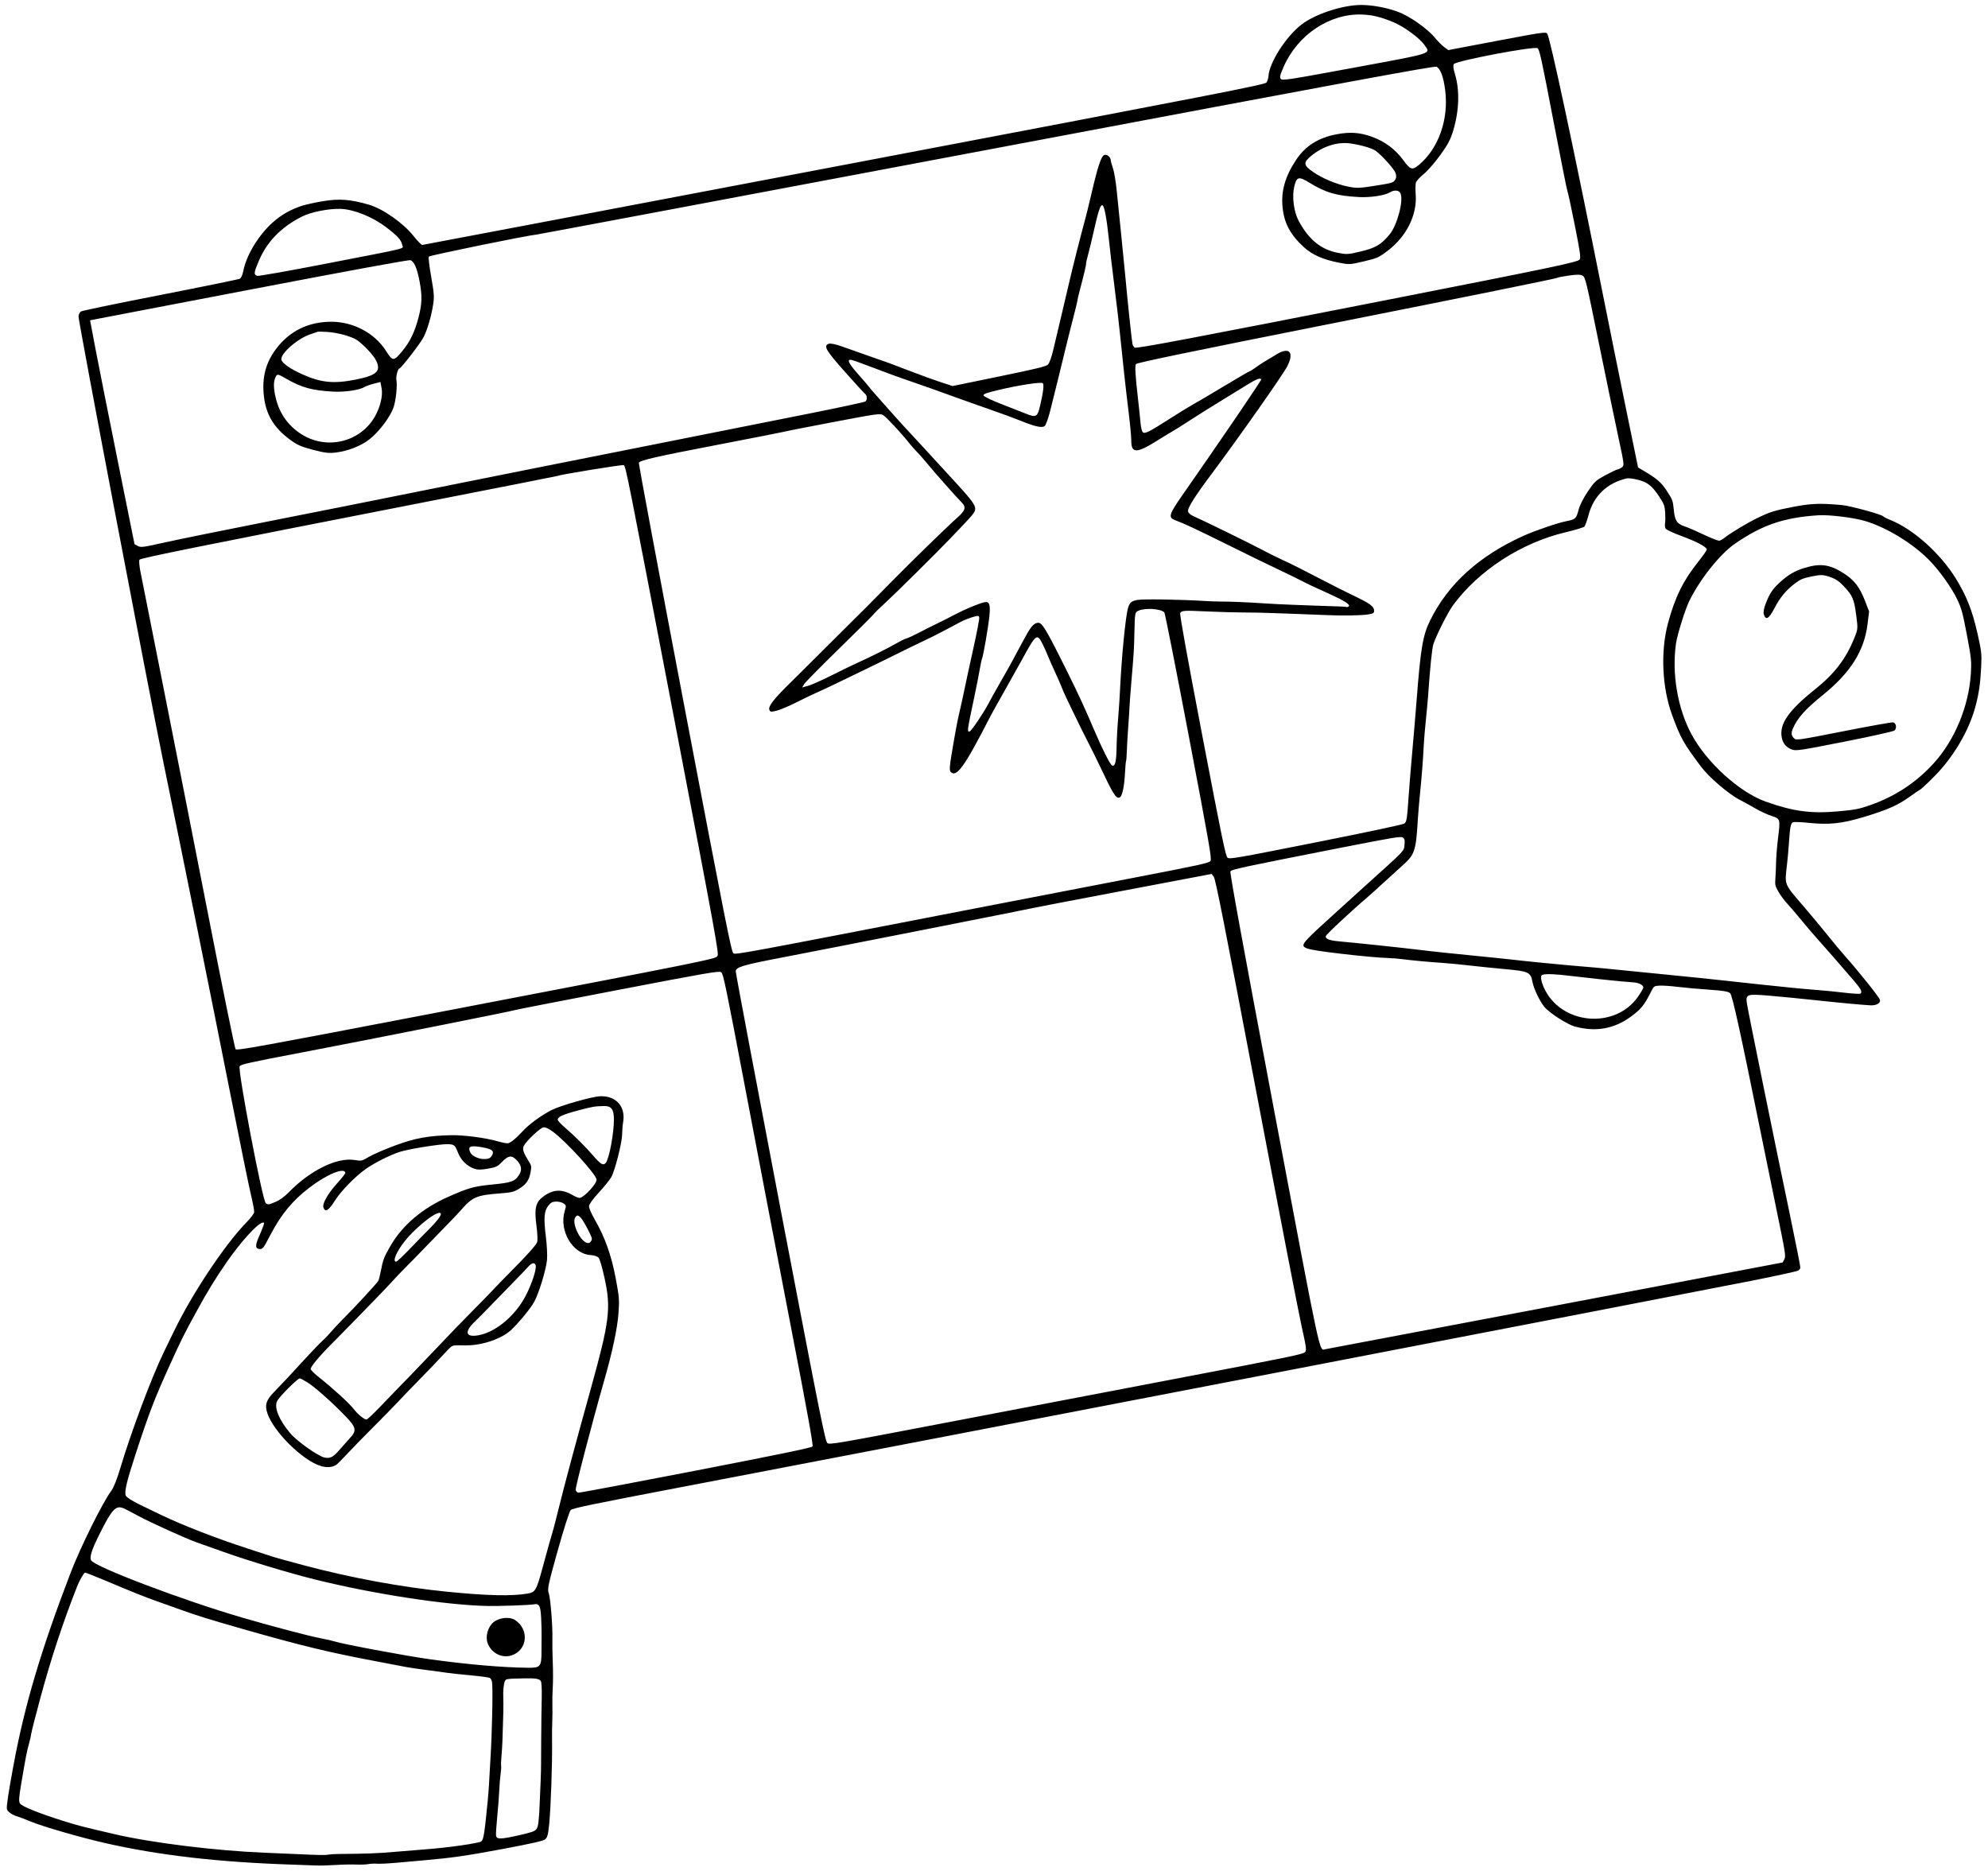 <?xml version="1.0" encoding="UTF-8"?> <svg xmlns="http://www.w3.org/2000/svg" width="273" height="257" viewBox="0 0 273 257" fill="none"> <path fill-rule="evenodd" clip-rule="evenodd" d="M41.371 28.291C38.956 29.1 37.084 30.527 35.469 32.792C34.384 34.315 33.667 35.874 33.384 37.332C33.3 37.765 33.099 38.19 32.939 38.277C32.778 38.364 27.863 39.37 22.016 40.512C16.169 41.654 11.259 42.673 11.105 42.777C10.951 42.88 10.806 43.183 10.783 43.449C10.735 44.006 20.387 94.713 22.443 104.706C25.186 118.042 29.084 137.345 31.503 149.58C32.864 156.459 34.195 162.99 34.463 164.093C34.73 165.195 34.929 166.263 34.905 166.464C34.881 166.666 34.44 167.26 33.924 167.785C30.936 170.825 26.427 177.579 23.896 182.809C23.651 183.316 23.028 184.597 22.513 185.655C20.823 189.127 17.99 196.683 16.499 201.695C16.08 203.106 15.595 204.322 15.293 204.722C14.116 206.282 11.038 212.487 9.676 216.045C5.601 226.691 3.374 234.205 1.85 242.443C1.148 246.241 0.875 248.051 0.946 248.427C1.015 248.79 1.658 249.247 2.4 249.46C2.661 249.535 3.449 249.836 4.151 250.13C5.789 250.815 10.94 252.312 14.317 253.084C21.818 254.8 29.982 255.742 40.217 256.074C41.41 256.112 42.835 256.164 43.383 256.19C43.931 256.215 45.138 256.185 46.065 256.123C46.992 256.061 48.254 256.033 48.868 256.06C49.482 256.088 50.245 256.061 50.563 256.001C50.882 255.942 51.43 255.917 51.781 255.946C52.133 255.976 53.334 255.917 54.451 255.815C55.568 255.713 57.198 255.568 58.073 255.493C62.008 255.153 64.062 254.858 69.092 253.912C73.044 253.169 74.572 252.822 74.854 252.604C75.16 252.368 75.274 251.949 75.412 250.563C75.647 248.199 75.859 242.028 75.809 239.044C75.795 238.253 75.809 237.074 75.839 236.424C75.868 235.774 75.877 234.759 75.857 234.168C75.837 233.577 75.86 232.471 75.908 231.711C75.956 230.95 75.956 229.409 75.908 228.286C75.86 227.163 75.837 225.755 75.856 225.156C75.913 223.43 75.59 219.386 75.344 218.756C75.147 218.252 75.298 217.546 76.587 212.942C77.395 210.06 78.193 207.56 78.361 207.387C78.619 207.121 81.076 206.613 94.292 204.089C122.056 198.788 232.986 177.396 240.771 175.843C244.008 175.197 246.777 174.59 246.924 174.495C247.071 174.399 247.21 174.22 247.232 174.096C247.255 173.973 246.563 170.481 245.695 166.336C243.793 157.253 240.074 138.975 239.908 137.894C239.696 136.518 239.813 136.474 242.998 136.742C244.535 136.871 247.155 137.126 248.82 137.307C252.235 137.678 255.917 138.024 256.877 138.063C257.682 138.096 258.25 137.768 258.165 137.319C258.102 136.986 255.274 133.443 253.343 131.276C252.814 130.682 251.763 129.422 251.008 128.475C250.253 127.528 248.654 125.61 247.455 124.213C244.993 121.344 245.066 121.534 245.388 118.817C245.478 118.056 245.598 116.736 245.655 115.882C245.81 113.551 245.907 113.049 246.227 112.921C246.388 112.857 247.362 112.894 248.392 113.003C251.122 113.292 252.938 113.104 255.83 112.234C259.27 111.2 260.615 110.6 262.419 109.295C262.996 108.878 263.509 108.529 263.559 108.52C263.787 108.476 265.795 106.525 266.666 105.501C268.926 102.841 270.588 99.739 271.344 96.769C271.774 95.079 271.947 93.827 272.062 91.586C272.151 89.826 272.111 89.461 271.556 86.995C270.843 83.83 270.04 81.8 268.555 79.407C266.411 75.95 262.708 72.651 259.572 71.401C259.121 71.222 258.682 70.997 258.595 70.902C258.348 70.632 254.12 69.474 252.996 69.369C249.962 69.085 248.75 69.129 246.22 69.615C243.701 70.098 243.041 70.306 241.24 71.183C239.992 71.791 237.637 73.205 236.944 73.763C236.645 74.003 236.271 74.225 236.113 74.255C235.954 74.285 234.993 73.912 233.977 73.427C232.96 72.942 231.771 72.427 231.334 72.284C230.269 71.933 229.992 71.499 229.845 69.943C229.734 68.778 229.661 68.583 228.899 67.422C228.095 66.198 227.576 65.754 225.527 64.544L224.946 64.201L223.378 56.571C222.516 52.375 221.039 45.073 220.097 40.344C216.204 20.808 212.853 5.108 212.471 4.617C212.273 4.362 211.764 4.435 205.573 5.61L198.889 6.878L198.332 6.473C198.026 6.251 197.412 5.631 196.968 5.096C195.954 3.874 193.476 2.155 191.929 1.601C190.341 1.032 188.393 0.677 186.887 0.683C184.362 0.693 180.615 1.923 178.754 3.352C176.571 5.03 174.289 8.606 174.182 10.517C174.167 10.785 174.044 11.152 173.907 11.334C173.683 11.63 168.026 12.734 115.926 22.642C84.173 28.681 58.099 33.629 57.984 33.639C57.87 33.648 57.317 33.077 56.756 32.371C55.375 30.632 52.576 28.671 50.68 28.116C48.168 27.38 46.62 27.258 44.389 27.623C43.286 27.803 41.928 28.104 41.371 28.291ZM46.785 28.686C48.616 28.752 51.181 29.791 53.056 31.224C54.628 32.427 55.098 32.949 55.231 33.643C55.342 34.22 56.583 33.915 44.761 36.212C39.68 37.2 35.517 37.937 35.331 37.883C34.821 37.733 34.853 37.433 35.556 35.796C36.688 33.157 38.631 31.17 41.49 29.732C42.722 29.111 45.173 28.628 46.785 28.686ZM187.091 1.997C188.486 2.054 189.656 2.343 191.35 3.049C192.817 3.659 194.955 5.231 195.623 6.19C196.478 7.418 197.038 7.239 185.941 9.292C176.955 10.954 176.112 11.085 175.892 10.848C175.699 10.64 175.775 10.309 176.273 9.173C178.219 4.742 182.633 1.814 187.091 1.997ZM135.443 20.602C184.769 11.293 197.031 9.025 197.277 9.161C197.826 9.466 198.234 10.594 198.464 12.439C198.957 16.405 197.536 20.413 194.843 22.651C193.935 23.406 193.688 23.329 192.699 21.985C191.602 20.495 190.178 19.432 188.423 18.791C186.771 18.188 185.396 18.09 183.539 18.443C181.026 18.92 179.247 20.048 177.974 21.974C176.468 24.25 175.899 26.265 176.13 28.5C176.354 30.674 177.197 32.245 179.043 33.932C180.201 34.99 181.622 35.626 183.794 36.059C185.27 36.353 185.359 36.349 187.273 35.897C189.14 35.456 189.302 35.385 190.537 34.455C193.141 32.493 194.629 29.505 194.407 26.686C194.355 26.022 194.37 25.295 194.44 25.07C194.51 24.845 194.993 24.318 195.514 23.898C196.035 23.478 197.054 22.31 197.783 21.297C198.838 19.831 199.198 19.152 199.561 17.937C200.383 15.193 200.47 12.387 199.802 10.181C199.574 9.428 199.527 9.018 199.643 8.807C199.89 8.358 210.687 6.308 211.147 6.622C211.41 6.802 211.714 8.195 213.303 16.502C214.32 21.821 215.197 26.222 215.252 26.282C215.307 26.342 215.753 28.403 216.243 30.863C216.985 34.587 217.1 35.385 216.93 35.636C216.686 35.996 213.457 36.674 190.601 41.165C163.222 46.545 156.052 47.9 155.818 47.74C155.697 47.657 155.562 47.443 155.518 47.263C155.433 46.921 154.82 41.136 154.547 38.093C154.459 37.118 154.203 34.531 153.978 32.343C153.752 30.156 153.469 27.372 153.349 26.157C153.228 24.942 152.997 23.567 152.835 23.1C152.672 22.634 152.539 22.152 152.538 22.029C152.534 21.587 152.022 21.156 151.652 21.283C151.221 21.432 150.751 22.85 149.85 26.728C149.512 28.18 149.125 29.754 148.989 30.226C148.602 31.572 147.136 37.373 146.789 38.934C146.616 39.711 146.147 41.706 145.747 43.368C145.346 45.03 144.846 47.141 144.636 48.058C144.426 48.975 144.104 49.874 143.921 50.056C143.647 50.328 142.444 50.622 137.205 51.701L130.822 53.014L129.217 52.494C128.335 52.208 126.511 51.548 125.165 51.028C123.819 50.507 122.425 49.978 122.067 49.852C121.71 49.726 120.421 49.274 119.204 48.847C117.987 48.421 116.364 47.847 115.598 47.573C114.782 47.281 114.046 47.128 113.821 47.205C113.03 47.475 113.385 48.093 116.04 51.078C117.436 52.647 118.665 53.991 118.77 54.065C119.09 54.29 119.125 54.952 118.826 55.141C118.672 55.238 115.156 55.992 111.014 56.816C106.872 57.641 98.653 59.277 92.75 60.453C86.846 61.629 77.887 63.412 72.84 64.415C67.793 65.419 60.277 66.925 56.138 67.763C51.998 68.6 43.506 70.292 37.267 71.521C31.028 72.751 24.449 74.087 22.646 74.491C19.619 75.17 19.335 75.207 18.922 74.977L18.474 74.728L16.164 63.271C14.893 56.969 13.52 50.052 13.111 47.899L12.368 43.984L34.189 39.803C48.235 37.113 56.136 35.662 56.361 35.733C56.859 35.89 57.274 36.84 57.605 38.575C57.989 40.591 57.965 41.664 57.497 43.501C56.979 45.533 56.34 46.876 55.267 48.187C54.074 49.646 53.921 49.647 53.016 48.205C51.476 45.753 48.515 44.176 45.465 44.185C42.356 44.194 39.783 45.454 37.953 47.862C36.485 49.793 35.949 51.842 36.24 54.414C36.52 56.898 37.584 58.697 39.715 60.296C40.789 61.102 41.27 61.32 42.962 61.768C44.569 62.193 45.169 62.266 46.103 62.149C47.822 61.933 49.531 61.262 50.74 60.328C52.037 59.326 53.61 57.233 54.05 55.923C54.375 54.959 54.581 52.933 54.434 52.158C54.349 51.711 54.625 50.655 54.837 50.615C55.092 50.567 57.696 47.202 58.151 46.332C58.678 45.327 59.223 43.473 59.484 41.803C59.645 40.768 59.606 40.227 59.212 38.016C58.959 36.597 58.811 35.348 58.884 35.241C58.998 35.073 72.522 32.304 73.561 32.236C73.756 32.224 101.603 26.988 135.443 20.602ZM44.91 45.583C46.398 45.668 48.399 46.232 49.122 46.771C50.031 47.449 51.258 48.763 51.602 49.428C52.392 50.954 51.784 51.547 48.82 52.136C45.834 52.731 44.07 52.554 41.51 51.403C39.862 50.662 38.728 49.869 38.638 49.392C38.484 48.583 40.821 46.521 42.562 45.93C43.119 45.741 43.607 45.571 43.647 45.551C43.686 45.531 44.255 45.546 44.91 45.583ZM185.467 19.703C186.935 19.914 188.45 20.363 188.942 20.733C189.793 21.371 191.407 23.164 191.618 23.706C191.784 24.13 191.775 24.378 191.584 24.693C191.343 25.088 191.181 25.137 188.886 25.502C186.705 25.85 186.305 25.863 185.137 25.629C183.503 25.301 181.588 24.498 180.287 23.594C178.975 22.683 178.944 22.303 180.106 21.366C181.728 20.058 183.695 19.448 185.467 19.703ZM151.816 29.453C151.956 30.189 152.157 31.672 152.263 32.748C152.369 33.825 152.7 36.646 152.999 39.018C153.299 41.39 153.631 44.206 153.739 45.276C154.153 49.397 154.627 53.701 154.984 56.575C155.189 58.221 155.354 59.999 155.352 60.524C155.346 62.278 156.082 62.284 158.844 60.552C159.836 59.931 160.831 59.325 161.056 59.208C161.28 59.089 162.327 58.43 163.383 57.741C164.438 57.053 166.28 55.896 167.476 55.171C168.673 54.446 170.283 53.455 171.055 52.97C172.476 52.077 173.128 51.818 173.186 52.124C173.214 52.27 167.535 60.606 162.331 68.059C160.529 70.64 160.403 71.072 161.354 71.431C162.773 71.967 163.852 72.472 168.926 74.98C172.527 76.759 173.31 77.141 175.529 78.196C176.723 78.764 178.149 79.459 178.696 79.741C179.779 80.298 180.113 80.455 182.691 81.625C184.649 82.514 185.466 83.046 185.219 83.273C185.129 83.356 184.976 83.393 184.879 83.356C184.783 83.319 183.945 83.273 183.018 83.253C182.091 83.233 181.005 83.198 180.606 83.174C180.206 83.15 178.903 83.101 177.71 83.064C176.517 83.027 174.599 82.932 173.448 82.853C171.313 82.706 168.923 82.608 167.473 82.609C167.028 82.609 166.173 82.579 165.573 82.541C162.025 82.322 156.968 82.243 156.169 82.395C155.351 82.55 155.121 82.754 154.901 83.514C154.555 84.712 154.017 90.249 153.801 94.831C153.759 95.731 153.663 97.209 153.589 98.115C153.427 100.09 153.361 101.301 153.318 103.148C153.281 104.706 153.072 105.363 152.693 105.109C152.4 104.912 151.302 102.723 150.242 100.223C149.026 97.358 148.072 95.29 146.597 92.322C143.553 86.199 143.08 85.42 142.472 85.535C141.857 85.652 141.492 86.128 140.32 88.343C139.022 90.794 138.451 91.83 137.202 93.995C136.68 94.898 136.019 96.087 135.732 96.637C135.051 97.941 133.372 100.419 133.139 100.464C132.789 100.53 132.817 100.324 133.77 95.838C134.066 94.443 134.407 92.716 134.528 91.999C134.649 91.282 134.792 90.606 134.846 90.497C135.02 90.144 135.728 86.047 135.872 84.56C136.026 82.968 135.852 82.536 135.131 82.718C134.274 82.934 132.49 83.682 131.158 84.384C130.394 84.786 129.288 85.346 128.699 85.628C128.11 85.91 126.983 86.477 126.195 86.887C125.407 87.298 124.619 87.661 124.445 87.694C124.27 87.727 123.698 88.006 123.172 88.313C122.123 88.927 119.33 90.324 117.773 91.014C117.226 91.256 115.672 92.011 114.319 92.692C112.966 93.374 111.475 94.039 111.006 94.171L110.153 94.411L110.426 93.954C110.576 93.703 112.711 91.534 115.171 89.136C117.631 86.737 119.773 84.603 119.931 84.394C120.089 84.185 120.818 83.469 121.551 82.803C122.858 81.615 128.498 76.033 130.47 73.976C133.736 70.568 133.888 70.388 133.916 69.904C133.948 69.35 133.374 68.583 131.019 66.031C128.673 63.489 127.76 62.494 127.113 61.774C126.771 61.392 125.926 60.481 125.237 59.748C124.548 59.015 123.443 57.805 122.782 57.06C122.12 56.314 121.066 55.127 120.439 54.421C119.813 53.716 119.294 53.108 119.287 53.069C119.279 53.031 118.649 52.298 117.886 51.44C116.527 49.913 116.23 49.285 116.932 49.425C117.119 49.462 117.923 49.743 118.719 50.05C120.84 50.867 124.095 52.058 125.085 52.38C125.961 52.665 129.265 53.841 132.186 54.907C133.072 55.23 134.892 55.874 136.23 56.337C137.567 56.799 139.319 57.445 140.122 57.771C142.124 58.585 143.101 58.801 143.461 58.51C143.618 58.383 143.958 57.443 144.215 56.422C144.838 53.954 145.784 50.112 146.373 47.665C146.635 46.574 147.102 44.715 147.411 43.533C147.719 42.352 147.963 41.339 147.952 41.281C147.941 41.224 148.093 40.573 148.289 39.835C148.859 37.685 149.173 36.353 149.144 36.201C149.129 36.123 149.26 35.546 149.434 34.918C149.608 34.29 149.997 32.675 150.298 31.329C151.096 27.759 151.419 27.36 151.816 29.453ZM179.823 25.094C182.073 26.473 183.538 26.897 186.633 27.063C188.191 27.147 190.185 26.841 190.882 26.412C191.484 26.041 192.118 26.105 192.322 26.557C192.768 27.543 191.869 30.936 190.83 32.189C189.663 33.596 188.907 34.044 186.888 34.528C185.116 34.952 184.937 34.963 183.688 34.715C181.378 34.255 179.714 32.892 178.34 30.334C177.672 29.089 177.4 26.993 177.731 25.628C178.063 24.255 178.34 24.184 179.823 25.094ZM39.245 51.975C41.403 53.232 42.824 53.623 45.816 53.784C47.32 53.865 49.361 53.566 50.003 53.17C50.216 53.04 50.807 52.826 51.317 52.696L52.245 52.459L52.407 53.339C52.592 54.353 52.218 55.916 51.481 57.207C49.472 60.727 44.862 61.836 41.397 59.634C39.581 58.48 38.382 56.797 37.879 54.694C37.532 53.249 37.531 52.402 37.873 51.716C38.061 51.34 38.199 51.366 39.245 51.975ZM217.339 37.863C217.705 38.087 217.818 38.553 219.482 46.729C220.448 51.475 221.652 57.279 222.156 59.628C223.053 63.806 223.066 63.903 222.754 64.156C222.578 64.297 222.293 64.44 222.12 64.473C221.947 64.505 221.182 64.87 220.42 65.283C219.143 65.976 218.958 66.148 218.04 67.505C217.43 68.407 216.94 69.384 216.773 70.03C216.468 71.21 216.331 71.34 215.162 71.561C213.97 71.787 210.864 72.843 209.237 73.574C203.135 76.318 198.869 80.179 196.397 85.195C195.388 87.244 195.092 88.982 194.538 96.112C194.382 98.125 194.111 101.339 193.937 103.256C193.764 105.172 193.544 107.85 193.451 109.206C193.221 112.533 193.173 112.839 192.852 113.099C192.689 113.231 187.693 114.294 180.719 115.679C169.691 117.87 168.842 118.017 168.562 117.785C168.308 117.574 167.77 114.965 165.099 100.995C163.026 90.153 161.982 84.369 162.069 84.204C162.264 83.837 162.551 83.819 165.794 83.972C167.417 84.049 169.676 84.112 170.812 84.114C171.949 84.115 173.531 84.145 174.328 84.18C175.126 84.214 176.754 84.272 177.946 84.308C179.139 84.345 180.931 84.414 181.928 84.463C184.276 84.578 186.939 84.537 187.93 84.371C188.625 84.255 188.711 84.193 188.693 83.821C188.668 83.285 188.12 82.879 186.116 81.915C184.52 81.147 184.048 80.91 181.145 79.413C180.267 78.96 179.029 78.323 178.395 77.997C177.761 77.671 176.677 77.147 175.986 76.832C175.294 76.517 174.057 75.9 173.237 75.461C171.752 74.666 165.133 71.426 163.876 70.878C163.474 70.704 163.188 70.446 163.146 70.221C163.062 69.779 164.061 68.188 166.319 65.168C170.178 60.008 176.196 51.446 176.789 50.273C177.733 48.405 177.065 47.617 175.384 48.616C173.481 49.747 173.031 50.03 172.414 50.484C172.062 50.744 171.696 50.971 171.602 50.989C171.508 51.006 169.838 51.979 167.891 53.15C165.945 54.321 164.095 55.411 163.78 55.573C163.464 55.735 162.161 56.535 160.883 57.351C157.752 59.351 157.205 59.628 156.927 59.348C156.805 59.226 156.671 58.665 156.62 58.067C156.571 57.482 156.412 55.971 156.267 54.709C155.909 51.577 155.83 50.233 155.991 49.999C156.12 49.812 163.846 48.212 182.434 44.52C201.78 40.678 213.771 38.248 213.836 38.157C213.875 38.103 214.592 37.961 215.43 37.842C216.55 37.684 217.055 37.689 217.339 37.863ZM143.182 52.619C143.404 52.762 143.279 53.828 142.806 55.821C142.464 57.264 142.259 57.369 140.88 56.809C140.373 56.603 138.867 56.013 137.534 55.498C136.202 54.984 135.089 54.449 135.063 54.31C135.024 54.106 135.453 53.952 137.25 53.526C139.898 52.897 142.901 52.438 143.182 52.619ZM121.287 57.016C121.731 57.288 123.803 59.518 124.907 60.913C125.232 61.323 125.703 61.856 125.955 62.098C126.206 62.34 126.813 63.029 127.305 63.63C128.295 64.841 131.393 68.339 132.059 68.999C132.709 69.642 132.575 70.114 131.468 71.082C130.279 72.12 124.914 77.343 122.554 79.759C120.425 81.939 118.402 83.966 114.478 87.852C112.814 89.499 111.216 91.091 110.927 91.388C110.638 91.686 109.59 92.724 108.6 93.694C106.295 95.952 105.485 96.984 105.646 97.458C105.755 97.776 105.867 97.793 106.627 97.609C107.1 97.494 108.298 96.991 109.29 96.491C110.282 95.991 111.505 95.403 112.007 95.184C112.509 94.965 113.66 94.428 114.565 93.99C115.47 93.552 117.136 92.748 118.268 92.203C120.105 91.318 122.536 90.126 124.925 88.94C125.377 88.716 126.34 88.251 127.065 87.908C128.338 87.304 130.138 86.377 131.791 85.472C132.227 85.233 132.995 84.914 133.498 84.764C134.31 84.521 134.419 84.527 134.473 84.815C134.507 84.993 134.148 86.877 133.674 89.002C133.201 91.127 132.659 93.624 132.47 94.552C132.281 95.481 131.976 96.877 131.792 97.655C131.447 99.115 131.284 99.981 130.669 103.621C130.405 105.184 130.369 105.81 130.535 105.989C131.342 106.858 132.43 105.345 135.977 98.42C136.157 98.068 137.031 96.496 137.92 94.928C138.808 93.359 139.894 91.416 140.334 90.61C142.268 87.068 142.412 86.953 143.136 88.379C143.388 88.875 143.742 89.658 143.923 90.121C144.105 90.583 144.543 91.576 144.897 92.328C145.251 93.079 145.676 94.056 145.843 94.498C146.009 94.939 146.627 96.282 147.217 97.481C147.807 98.68 148.395 99.885 148.523 100.158C148.651 100.431 149.1 101.319 149.519 102.132C149.939 102.944 150.598 104.279 150.985 105.098C152.844 109.034 153.21 109.632 153.703 109.539C154.088 109.466 154.386 108.165 154.491 106.102C154.531 105.339 154.594 104.631 154.634 104.528C154.673 104.425 154.721 103.822 154.739 103.188C154.758 102.555 154.845 101.049 154.933 99.843C155.021 98.636 155.102 97.364 155.113 97.015C155.124 96.666 155.244 95.061 155.38 93.449C155.712 89.521 155.732 89.192 155.782 86.847C155.839 84.154 155.85 84.097 156.331 83.874C157.244 83.45 159.394 83.588 159.893 84.102C159.983 84.195 161.494 91.84 163.251 101.09C166.111 116.151 166.422 117.944 166.225 118.235C166.03 118.522 164.792 118.793 155.487 120.585C149.702 121.699 140.641 123.45 135.352 124.476C101.469 131.05 101.026 131.132 100.705 130.913C100.438 130.73 99.605 126.531 94.016 97.197C90.506 78.767 87.676 63.626 87.728 63.549C87.972 63.19 90.089 62.708 98.691 61.055C103.786 60.076 107.968 59.253 107.986 59.227C108.004 59.2 110.905 58.631 114.432 57.962C120.567 56.797 120.864 56.757 121.287 57.016ZM85.654 63.875C85.94 64.066 86.09 64.818 92.605 98.821C98.284 128.462 98.742 130.973 98.529 131.287C98.241 131.711 97.514 131.858 60.081 139.043C35.571 143.747 32.526 144.301 32.35 144.091C32.241 143.96 30.555 135.684 28.604 125.699C26.653 115.714 23.813 101.292 22.293 93.65C20.772 86.008 19.412 79.153 19.269 78.416C19.126 77.679 19.073 76.982 19.152 76.866C19.304 76.642 26.827 75.123 58.513 68.922C68.469 66.974 76.626 65.364 76.638 65.344C76.729 65.209 85.509 63.778 85.654 63.875ZM224.96 65.898C226.287 66.245 226.885 66.729 227.899 68.277C228.51 69.207 228.611 69.484 228.667 70.372C228.703 70.935 228.696 71.601 228.652 71.852C228.608 72.103 228.639 72.434 228.721 72.587C228.804 72.74 229.786 73.201 230.903 73.61C232.911 74.345 234.318 75.088 234.387 75.447C234.406 75.549 233.85 76.348 233.151 77.222C231.14 79.738 230.001 82.066 229.052 85.598C228.014 89.464 228.238 94.432 229.621 98.197C230.789 101.375 231.183 102.079 233.6 105.296C234.7 106.761 237.402 109.071 238.936 109.857C239.5 110.147 240.487 110.69 241.128 111.064C241.77 111.438 242.738 111.882 243.28 112.052C244.48 112.428 244.497 112.485 244.17 115.087C244.035 116.156 243.913 117.639 243.899 118.383C243.884 119.127 243.84 120.157 243.801 120.673C243.736 121.523 243.777 121.694 244.234 122.484C244.512 122.963 245.06 123.7 245.452 124.122C245.845 124.543 246.711 125.555 247.378 126.37C248.044 127.185 248.988 128.292 249.475 128.83C250.378 129.825 253.044 132.881 254.651 134.762C255.557 135.822 255.752 136.212 255.496 136.448C255.417 136.52 254.457 136.471 253.364 136.338C252.27 136.206 250.555 136.035 249.552 135.959C248.55 135.883 246.946 135.74 245.989 135.642C242.479 135.284 239.059 134.919 236.82 134.664C235.557 134.52 231.806 134.136 228.483 133.809C225.16 133.483 221.781 133.145 220.974 133.06C220.167 132.974 218.317 132.808 216.861 132.69C214.537 132.501 208.814 131.937 207.524 131.77C207.271 131.737 206.198 131.625 205.141 131.52C198.977 130.91 197.265 130.729 194.691 130.419C192.089 130.106 186.349 129.5 183.874 129.277C182.565 129.159 181.996 128.938 182.061 128.572C182.105 128.333 185.528 125.135 187.958 123.065C188.316 122.76 189.228 121.937 189.984 121.235C190.74 120.533 191.922 119.458 192.61 118.845C194.282 117.358 194.448 116.857 194.699 112.574C194.743 111.822 194.883 110.174 195.009 108.91C195.262 106.377 195.398 104.619 195.512 102.416C195.553 101.616 195.683 100.05 195.8 98.937C195.917 97.824 196.048 96.421 196.091 95.818C196.395 91.552 196.636 89.161 196.829 88.495C197.127 87.471 198.811 84.114 199.5 83.171C203.011 78.366 208.896 74.539 214.986 73.1C216.31 72.787 217.48 72.431 217.585 72.309C217.691 72.187 217.948 71.457 218.157 70.686C218.863 68.082 220.685 66.341 223.374 65.699C223.61 65.642 224.324 65.732 224.96 65.898ZM249.7 70.765C251.145 70.671 254.424 71.063 256.009 71.519C259.006 72.381 262.665 74.609 264.979 76.978C266.334 78.367 268.019 80.733 268.766 82.298C269.355 83.53 269.519 84.129 270.099 87.181C270.711 90.4 270.752 90.805 270.638 92.577C270.354 97.023 268.402 101.703 265.521 104.847C263.05 107.543 260.177 109.418 256.659 110.629C255.246 111.115 254.668 111.224 252.408 111.426C248.685 111.758 246.259 111.433 242.49 110.094C238.86 108.805 234.363 104.72 232.264 100.807C230.367 97.268 229.555 92.453 230.161 88.326C230.33 87.175 231.404 83.727 231.94 82.617C233.391 79.608 236.179 76.096 238.242 74.674C242.003 72.083 244.962 71.073 249.7 70.765ZM247.72 78.018C246.466 78.406 245.557 78.943 244.431 79.962C243.435 80.863 243.016 81.492 242.468 82.908C242.212 83.57 242.128 84.083 242.225 84.394C242.486 85.232 242.925 84.973 243.662 83.547C244.436 82.049 245.285 81.029 246.542 80.086C247.254 79.552 247.653 79.388 248.812 79.158C250.064 78.909 250.334 78.916 251.26 79.221C252.032 79.476 252.519 79.794 253.146 80.453C254.405 81.777 254.608 82.24 254.898 84.452C255.147 86.347 255.143 86.402 254.628 87.662C253.466 90.51 251.909 92.539 249.26 94.657C245.589 97.593 244.326 99.421 244.679 101.285C244.84 102.13 245.332 102.691 246.146 102.956C246.681 103.13 247.392 103.02 253.305 101.85C257.172 101.084 259.987 100.454 260.156 100.318C260.52 100.023 260.391 99.285 259.96 99.205C259.781 99.171 256.722 99.719 253.162 100.42C246.993 101.637 246.676 101.684 246.389 101.414C245.993 101.043 245.938 100.686 246.188 100.095C246.803 98.637 247.914 97.387 250.31 95.454C254.12 92.382 256.004 89.394 256.458 85.709L256.672 83.971L256.119 82.539C255.368 80.593 254.617 79.631 253.108 78.683C251.21 77.49 249.936 77.333 247.72 78.018ZM192.669 115.031C192.887 115.212 192.931 115.411 192.874 115.961C192.773 116.942 193.218 116.476 187.197 121.907C185.997 122.989 184.572 124.283 184.03 124.782C183.488 125.282 182.315 126.349 181.423 127.155C180.531 127.96 179.587 128.883 179.326 129.206C178.515 130.209 178.861 130.338 184.014 130.963C186.54 131.269 189.451 131.536 190.597 131.565C191.143 131.579 192.046 131.652 192.604 131.728C193.754 131.883 195.994 132.09 198.273 132.252C199.124 132.312 200.73 132.467 201.842 132.597C202.953 132.727 205.138 132.95 206.697 133.093C209.954 133.391 210.187 133.502 210.453 134.884C210.625 135.781 211.419 137.446 212.058 138.252C212.717 139.083 215.205 140.69 216.278 140.978C219.157 141.749 221.653 141.304 223.976 139.605C225.35 138.6 225.814 138.022 226.75 136.149C227.108 135.433 227.163 135.396 227.907 135.358C228.337 135.336 229.452 135.412 230.385 135.527C231.319 135.643 233.256 135.817 234.691 135.914C236.68 136.049 237.37 136.167 237.595 136.411C237.904 136.746 238.995 141.694 241.534 154.272C242.187 157.504 243.294 162.925 243.996 166.319C245.187 172.085 245.256 172.52 245.033 172.935L244.795 173.379L213.58 179.309C196.413 182.571 182.208 185.261 182.016 185.288C181.129 185.41 181.575 187.484 174.976 152.529C170.694 129.848 168.866 119.857 168.964 119.677C169.12 119.395 170.552 119.088 184.493 116.351C191.498 114.976 192.422 114.827 192.669 115.031ZM166.685 120.413C166.921 120.724 168.161 127.003 172.548 150.09C175.607 166.196 178.415 180.714 178.786 182.352C179.376 184.952 179.433 185.373 179.236 185.663C179.031 185.964 177.385 186.306 161.973 189.247C152.602 191.034 137.97 193.832 129.457 195.464C115.3 198.177 113.949 198.411 113.639 198.198C113.327 197.985 112.804 195.381 107.148 165.828C103.766 148.151 101.013 133.549 101.032 133.378C101.096 132.796 102.038 132.52 107.572 131.462C113.742 130.283 141.94 124.721 141.978 124.676C141.992 124.66 147.489 123.605 154.194 122.333L166.385 120.02L166.685 120.413ZM99.035 133.514C99.324 133.711 99.677 135.416 102.336 149.434C103.973 158.069 106.759 172.621 108.527 181.772C110.892 194.011 111.699 198.473 111.582 198.646C111.467 198.817 107.095 199.721 95.591 201.954C86.883 203.643 79.614 205.011 79.438 204.992C79.261 204.972 79.088 204.804 79.052 204.616C78.99 204.292 81.278 195.512 82.951 189.654C84.118 185.57 84.784 182.424 84.941 180.264C85.066 178.544 85.026 178.056 84.554 175.561C83.953 172.38 83.076 169.917 81.683 167.496C81.19 166.638 80.873 165.9 80.888 165.641C80.903 165.378 81.427 164.653 82.24 163.769C82.97 162.975 83.735 162.029 83.94 161.666C84.448 160.769 85.421 156.933 85.433 155.782C85.438 155.266 85.498 154.529 85.567 154.142C85.947 151.981 84.613 150.461 82.413 150.55C81.271 150.597 76.957 151.826 75.73 152.455C74.302 153.187 72.634 154.409 71.77 155.357C70.898 156.315 70.137 156.938 69.753 157.011C69.602 157.04 68.984 156.92 68.379 156.745C66.693 156.258 63.729 155.867 61.967 155.9C58.84 155.957 56.954 156.306 54.187 157.337C52.806 157.852 51.224 158.54 50.67 158.867C49.67 159.457 49.658 159.459 48.705 159.307C46.261 158.916 42.581 160.726 39.62 163.775C39.117 164.293 38.399 164.82 37.92 165.022C36.869 165.466 36.845 165.469 36.496 165.231C36.047 164.924 32.608 146.876 32.913 146.427C33.093 146.162 34.293 145.896 41.39 144.548C49.91 142.93 70.742 138.786 70.817 138.694C70.84 138.666 77.126 137.439 84.785 135.968C97.22 133.579 98.746 133.317 99.035 133.514ZM82.928 151.894C83.941 151.869 84.292 152.323 84.304 153.676C84.321 155.572 83.665 159.115 83.191 159.69C82.845 160.111 82.501 159.917 81.468 158.72C80.35 157.424 78.897 155.979 77.563 154.837C77.057 154.403 76.622 153.936 76.596 153.799C76.521 153.406 77.24 153.071 79.381 152.501C81.357 151.975 81.64 151.926 82.928 151.894ZM61.484 157.131C62.396 157.166 62.475 157.232 62.901 158.316C63.303 159.339 64.112 160.135 65.115 160.494C65.582 160.661 66.094 160.662 67.011 160.495C68.163 160.286 68.328 160.205 68.978 159.533C69.828 158.655 70.305 158.615 70.99 159.366C71.647 160.086 71.722 160.708 71.238 161.42C70.668 162.259 70.214 162.414 67.558 162.678C65.061 162.926 64.356 163.124 61.563 164.358C57.993 165.937 55.246 168.273 53.602 171.129C52.731 172.643 52.583 173.028 52.314 174.469C52.199 175.086 52.041 175.717 51.963 175.871C51.784 176.225 48.715 179.55 46.958 181.293C46.501 181.747 45.829 182.47 45.466 182.899C45.103 183.328 44.535 183.92 44.204 184.214C43.873 184.509 42.922 185.493 42.09 186.401C39.842 188.855 38.648 190.133 37.624 191.18C36.539 192.289 36.336 192.95 36.723 194.105C37.577 196.65 41.608 200.613 44.081 201.339C44.95 201.594 45.768 201.502 46.273 201.094C46.456 200.945 47.084 200.306 47.668 199.672C48.252 199.039 49.801 197.449 51.111 196.14C52.421 194.83 54.04 193.174 54.71 192.46C55.379 191.745 56.47 190.612 57.133 189.941C58.395 188.664 60.666 186.292 61.556 185.321C61.98 184.859 62.195 184.754 62.707 184.755C63.053 184.755 63.7 184.756 64.144 184.756C66.317 184.757 69.006 183.803 70.254 182.588C71.361 181.512 72.821 179.731 73.332 178.836C73.968 177.723 74.984 174.411 75.12 173.012C75.177 172.414 75.105 170.974 74.958 169.812C74.638 167.271 74.717 166.294 75.303 165.572C75.654 165.14 75.868 165.028 76.368 165.015C76.711 165.006 77.169 165.119 77.385 165.266C77.769 165.529 77.772 165.549 77.537 166.357C76.757 169.042 78.638 172.211 81.102 172.359C81.613 172.39 82.042 172.537 82.21 172.739C82.373 172.935 82.711 174.108 83.037 175.607C83.922 179.674 83.695 181.487 81.157 190.625C78.943 198.598 77.608 203.572 76.722 207.148C76.362 208.604 76.018 209.946 75.958 210.13C75.771 210.704 75.251 212.557 74.523 215.242C73.657 218.437 73.526 218.664 72.448 218.848C70.271 219.221 66.906 219.144 61.402 218.595C55.148 217.971 48.205 216.691 41.761 214.974C39.783 214.447 37.907 213.931 37.591 213.828C37.275 213.725 35.724 213.222 34.144 212.709C29.741 211.28 25.062 209.465 22.12 208.047C21.576 207.784 20.306 207.171 19.297 206.684C18.16 206.136 17.393 205.65 17.282 205.409C17.055 204.919 17.375 203.524 18.526 199.986C20.436 194.115 21.192 192.139 23.326 187.45C24.962 183.854 25.169 183.439 26.884 180.291C28.459 177.399 29.595 175.538 31.155 173.296C33.074 170.537 35.335 168.048 36.045 167.913C36.31 167.863 36.318 167.901 36.15 168.389C36.048 168.681 35.771 169.361 35.533 169.901C35.041 171.019 35.053 171.452 35.579 171.516C36.079 171.577 36.113 171.534 37.198 169.472C38.649 166.719 40.171 164.882 42.465 163.119C44.838 161.294 47.282 160.277 47.429 161.051C47.447 161.145 46.968 161.765 46.365 162.429C45.039 163.892 44.233 165.296 44.415 165.828C44.654 166.529 45.127 166.256 45.957 164.935C46.826 163.552 48.79 161.541 50.293 160.494C51.484 159.665 53.557 158.625 54.882 158.193C56.086 157.8 60.486 157.092 61.484 157.131ZM75.942 155.431C77.73 156.749 81.766 161.163 81.919 161.967C82.016 162.478 80.303 164.382 79.631 164.509C79.487 164.537 79.057 164.375 78.676 164.149C77.202 163.276 76.004 163.314 74.668 164.277C73.546 165.086 73.348 165.906 73.676 168.386C73.811 169.41 73.845 170.371 73.754 170.607C73.591 171.028 72.272 172.492 70.054 174.715C69.39 175.38 68.376 176.426 67.8 177.038C67.225 177.651 66.21 178.696 65.546 179.361C63.861 181.049 61.856 183.122 59.282 185.84C58.072 187.118 56.756 188.495 56.359 188.898C55.348 189.927 53.631 191.699 51.971 193.428C51.195 194.237 50.462 194.918 50.343 194.94C50.069 194.992 49.14 194.238 48.564 193.496C47.906 192.649 45.815 190.744 43.611 188.984C43.116 188.589 42.691 188.157 42.666 188.024C42.612 187.74 43.837 186.257 45.465 184.634C46.102 183.999 47.22 182.863 47.95 182.108C48.681 181.354 50.182 179.811 51.288 178.681C52.393 177.551 53.619 176.264 54.011 175.821C54.403 175.378 55.087 174.66 55.53 174.225C55.974 173.791 57.485 172.242 58.888 170.784C60.291 169.326 61.711 167.863 62.044 167.532C62.376 167.201 62.914 166.626 63.238 166.253C64.885 164.365 65.414 164.138 68.742 163.884C70.232 163.77 70.531 163.698 71.242 163.278C72.237 162.69 72.666 162.08 72.862 160.976C73.007 160.166 72.992 160.091 72.552 159.383C71.813 158.193 71.694 157.756 71.98 157.279C72.416 156.551 74.176 154.91 74.608 154.828C74.875 154.778 75.342 154.989 75.942 155.431ZM66.25 157.564C67.604 157.809 67.92 158.086 67.547 158.699C67.336 159.046 67.141 159.146 66.621 159.174C65.798 159.218 64.82 158.781 64.58 158.261C64.194 157.424 64.583 157.262 66.25 157.564ZM214.393 133.881C215.148 133.956 216.634 134.121 217.696 134.248C219.887 134.51 223.098 134.832 224.235 134.903C225.016 134.953 225.609 135.232 225.675 135.584C225.696 135.692 225.344 136.3 224.894 136.936C221.816 141.281 214.674 140.758 212.193 136.005C211.737 135.132 211.502 134.219 211.67 133.972C211.817 133.755 212.786 133.723 214.393 133.881ZM60.538 166.699C60.586 166.952 59.955 167.778 58.962 168.762C58.5 169.219 57.34 170.408 56.382 171.404C55.425 172.401 54.552 173.234 54.443 173.254C53.816 173.373 54.427 171.886 55.605 170.424C57.33 168.282 60.399 165.965 60.538 166.699ZM79.758 167.234C79.938 167.423 80.377 168.151 80.735 168.853C81.328 170.018 81.365 170.157 81.162 170.457C80.989 170.712 80.852 170.758 80.553 170.664C79.639 170.375 78.541 168.024 78.964 167.257C79.196 166.835 79.373 166.83 79.758 167.234ZM73.562 173.789C73.698 174.509 72.746 177.113 71.773 178.682C70.276 181.094 67.881 182.961 65.771 183.361C63.94 183.709 63.702 182.939 65.198 181.504C65.716 181.007 66.493 180.226 66.924 179.769C67.356 179.312 68.709 177.92 69.931 176.676C71.153 175.432 72.318 174.219 72.52 173.981C73.007 173.406 73.473 173.32 73.562 173.789ZM42.222 189.849C43.254 190.494 45.636 192.613 47.444 194.492C48.925 196.032 49.011 196.455 48.055 197.492C47.687 197.892 47.054 198.605 46.649 199.077C45.758 200.114 45.351 200.327 44.562 200.167C43.697 199.991 40.775 197.923 39.863 196.84C38.328 195.018 37.634 193.344 38.038 192.443C38.291 191.879 40.773 189.377 41.159 189.296C41.232 189.28 41.711 189.529 42.222 189.849ZM17.015 207.155C17.281 207.271 18.176 207.736 19.003 208.189C20.541 209.031 25.549 211.301 27.004 211.816C27.449 211.974 29.105 212.561 30.683 213.122C34.193 214.37 39.655 216.016 43.236 216.907C51.262 218.904 61.298 220.445 66.984 220.552C68.575 220.582 72.691 220.438 73.254 220.332C74.045 220.183 74.228 220.5 74.311 222.158C74.351 222.969 74.379 223.999 74.373 224.446C74.366 224.893 74.361 225.975 74.36 226.849C74.358 228.873 74.211 229.051 72.547 229.036C68.997 229.006 64.052 228.575 58.845 227.841C55.577 227.38 46.998 225.772 45.989 225.431C45.724 225.341 44.836 225.14 44.017 224.983C42.404 224.674 37.25 223.314 33.144 222.113C24.956 219.717 12.9 215.135 12.499 214.265C12.287 213.808 12.603 212.823 13.608 210.8C15.393 207.211 15.899 206.669 17.015 207.155ZM14.127 216.925C18.313 218.685 19.793 219.279 21.521 219.893C22.458 220.227 23.703 220.671 24.286 220.88C27.146 221.907 28.432 222.309 33.359 223.718C41.381 226.012 45.224 226.941 51.812 228.179C53.452 228.487 55.189 228.818 55.672 228.916C56.156 229.013 57.445 229.205 58.538 229.342C59.63 229.478 60.9 229.65 61.358 229.723C61.817 229.797 63.288 229.955 64.627 230.075C65.967 230.195 67.16 230.361 67.28 230.442C67.399 230.524 67.528 230.773 67.567 230.996C67.704 231.787 67.578 237.994 67.354 241.459C67.273 242.714 67.19 244.189 67.169 244.739C67.148 245.288 67.058 246.481 66.969 247.39C66.542 251.761 66.404 252.632 66.101 252.877C65.782 253.135 61.501 253.746 58.414 253.974C57.586 254.035 55.675 254.191 54.168 254.321C51.746 254.53 50.537 254.576 46.486 254.611C45.938 254.616 45.299 254.657 45.066 254.702C44.646 254.783 43.776 254.767 40.66 254.623C39.763 254.581 37.847 254.499 36.404 254.441C29.659 254.168 20.925 253.094 15.8 251.906C11.31 250.865 10.617 250.685 8.526 250.022C5.311 249.003 3.032 248.083 2.758 247.694C2.56 247.413 2.59 246.875 2.903 245.026C3.554 241.192 3.685 240.512 3.968 239.518C4.117 238.994 4.261 238.359 4.288 238.106C4.316 237.853 4.869 235.679 5.518 233.276C6.997 227.8 8.614 222.887 10.58 217.896C10.926 217.016 11.508 216.008 11.689 215.974C11.755 215.961 12.852 216.389 14.127 216.925ZM67.766 222.781C66.995 223.421 66.626 224.749 66.965 225.665C67.462 227.007 68.901 227.754 70.211 227.349C72.449 226.656 72.732 223.754 70.688 222.457C69.957 221.993 68.524 222.152 67.766 222.781ZM71.925 230.494C73.558 230.457 74.066 230.541 74.275 230.879C74.363 231.021 74.417 231.965 74.396 232.975C74.375 233.986 74.353 235.219 74.349 235.716C74.344 236.212 74.33 237.675 74.317 238.966C74.304 240.257 74.297 241.678 74.303 242.123C74.308 242.568 74.281 243.668 74.244 244.568C74.206 245.467 74.153 246.734 74.126 247.384C74.014 250.106 73.923 250.853 73.662 251.199C73.441 251.492 72.967 251.658 71.251 252.044C68.757 252.603 68.217 252.615 68.122 252.113C68.085 251.918 68.156 250.75 68.279 249.519C68.402 248.287 68.528 246.666 68.558 245.917C68.588 245.168 68.67 244.156 68.74 243.668C68.809 243.18 68.843 242.659 68.815 242.51C68.787 242.361 68.814 241.69 68.875 241.018C68.975 239.928 69.014 238.976 69.12 235.086C69.136 234.488 69.133 233.637 69.113 233.195C69.067 232.191 69.169 231.186 69.353 230.835C69.499 230.557 69.582 230.546 71.925 230.494Z" fill="black"></path> </svg> 